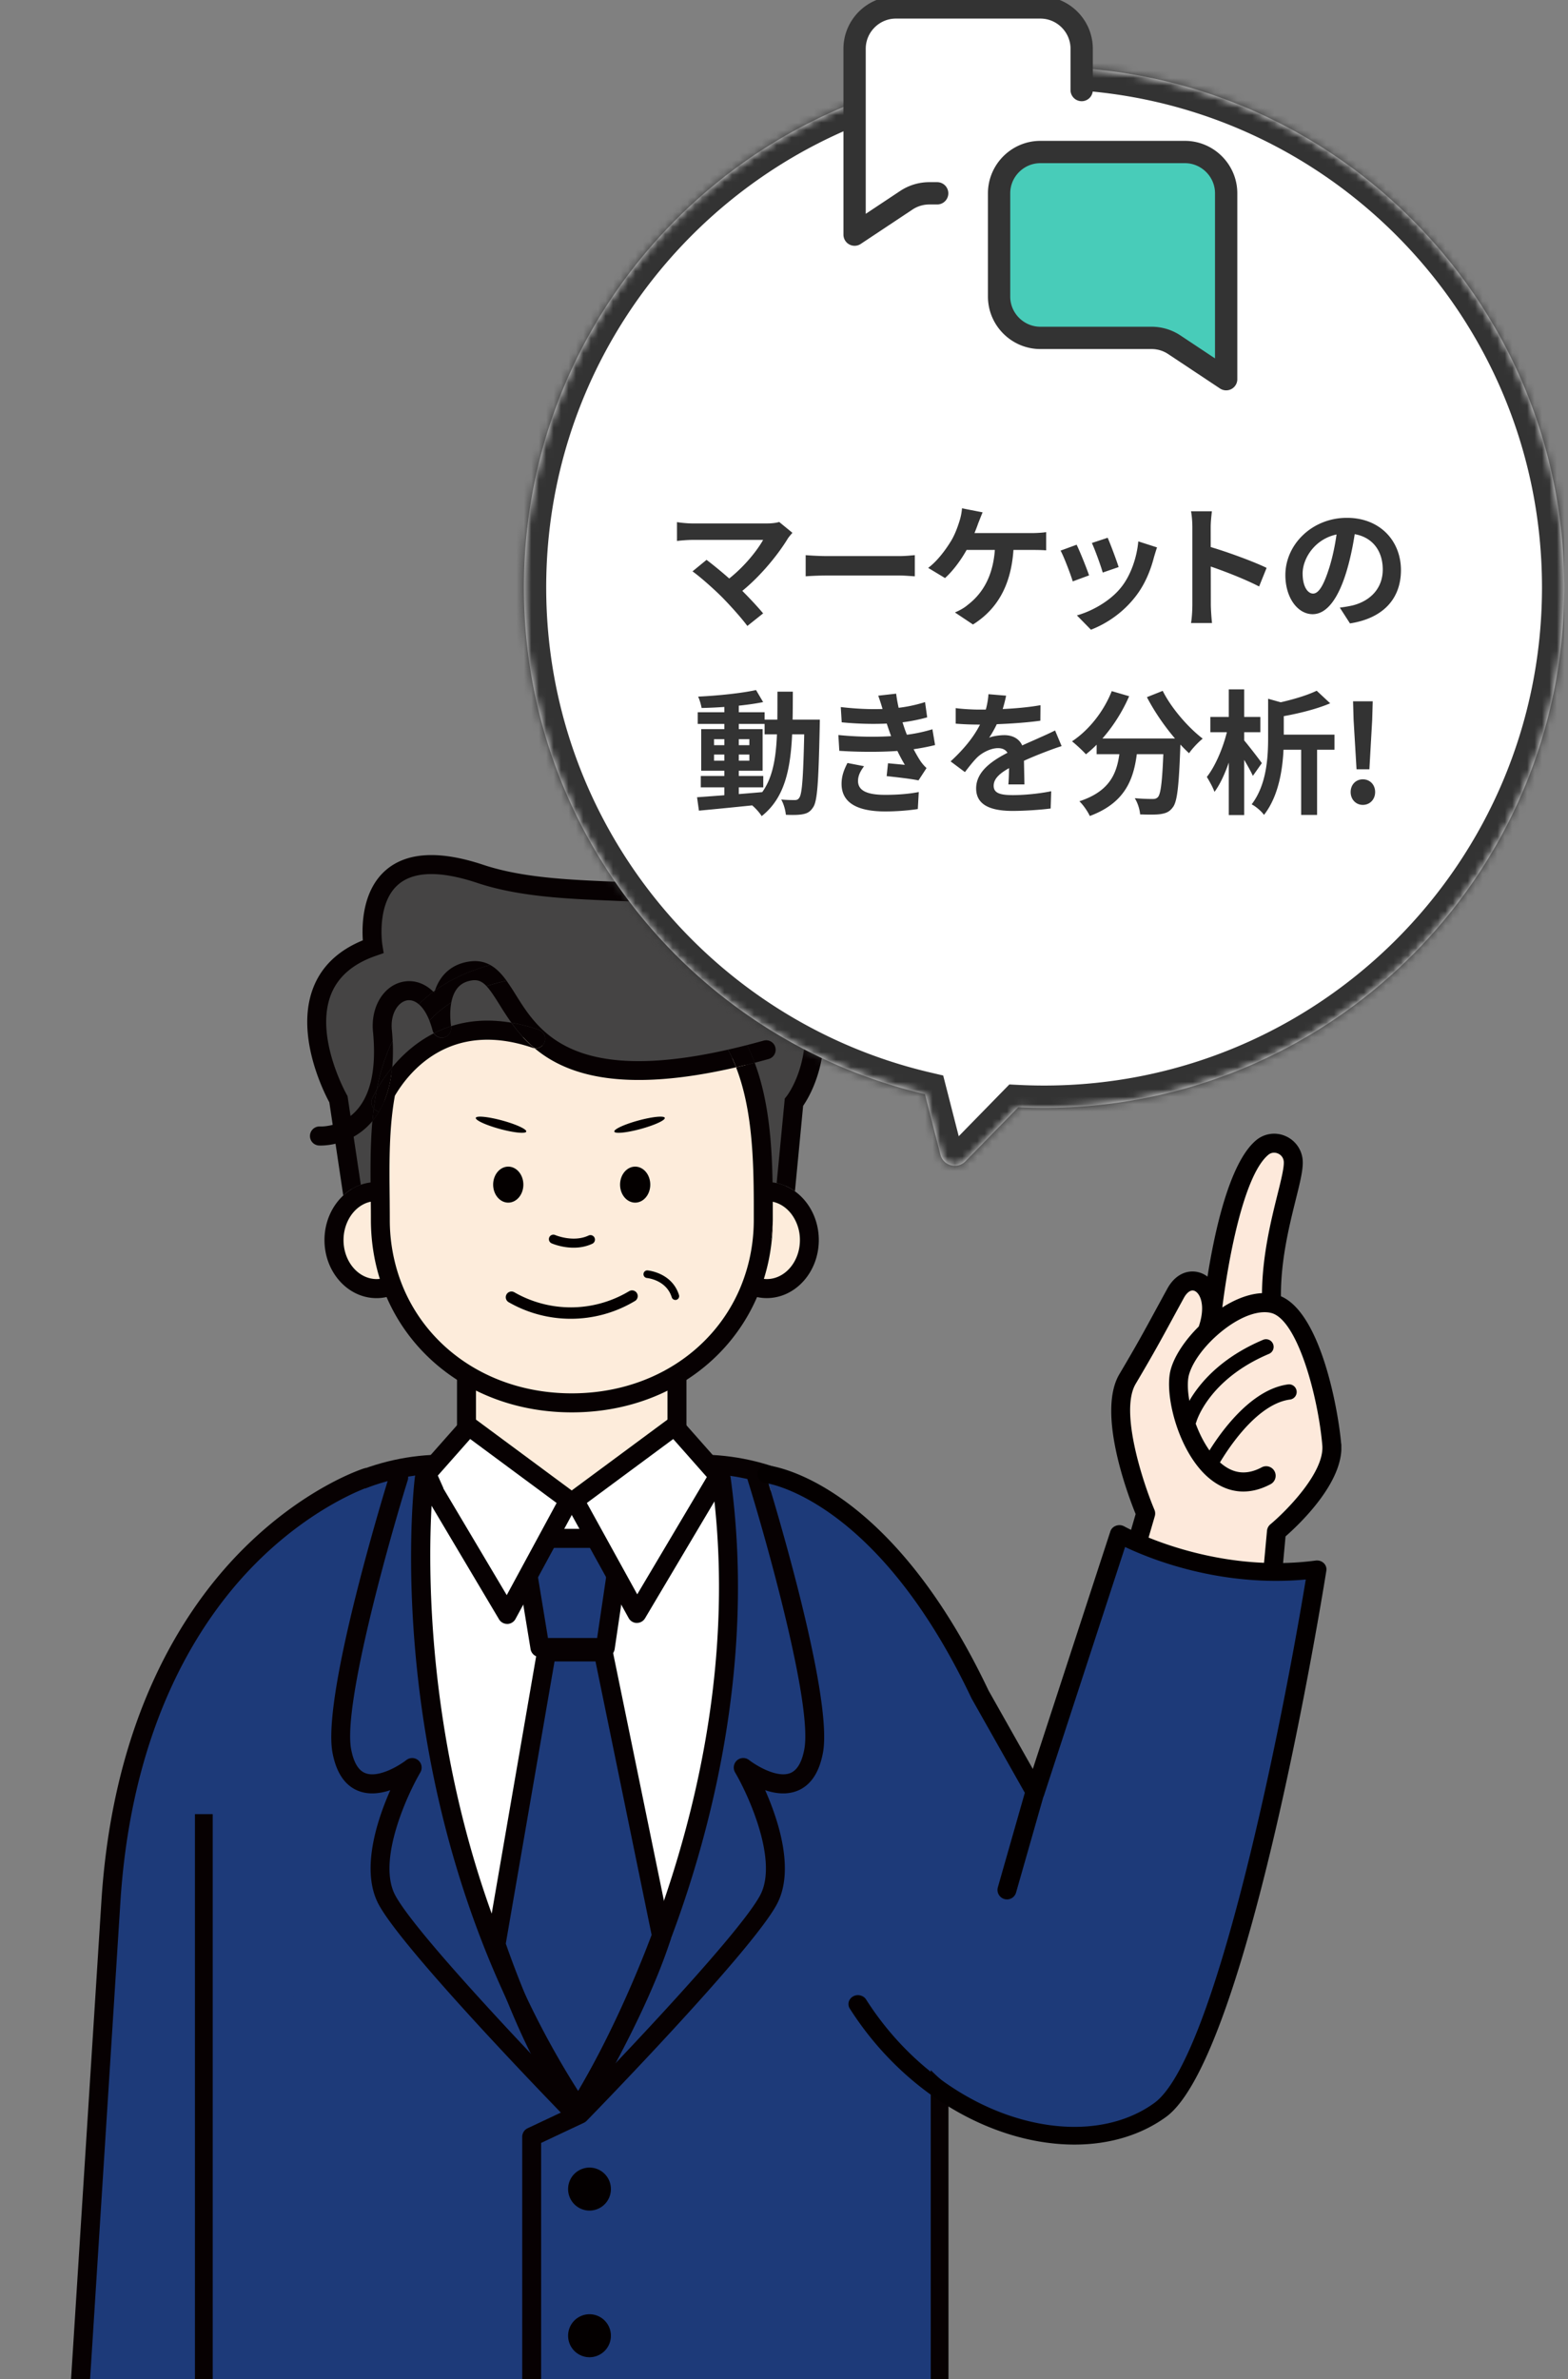 <svg width="211" height="320" viewBox="0 0 211 320" fill="none" xmlns="http://www.w3.org/2000/svg"><rect x="0" y="0" width="211" height="320" fill="#808080" stroke="none"/><g clip-path="url(#clip0_2060_4679)"><g clip-path="url(#clip1_2060_4679)"><path d="M179.204 194.274c-.511-5.923-3.114-17.4-7.606-18.861a3.664 3.664 0 00-.485-.123c-.296-8.493 3.047-16.349 2.92-19.067-.102-2.123-2.573-3.231-4.196-1.867-4.941 4.154-6.814 23.092-6.814 23.092l1.194.144a18.08 18.08 0 00-1.796 1.518c2.24-6.072-2.216-8.831-4.212-5.179-2.669 4.876-3.44 6.425-6.472 11.543-3.037 5.123 2.445 18.087 2.445 18.087l-4.063 13.949 15.675 3.057c.817 5.671-3.516 7.897 3.043 4.41l1.837-7.139 1.093-11.83s7.891-6.565 7.447-11.729l-.01-.005z" fill="#FDE9DB"/><path d="M180.475 194.161c-.388-4.487-2.701-17.507-8.106-19.82-.026-4.841 1.108-9.426 1.991-12.975.581-2.333 1-4.02.944-5.205a3.847 3.847 0 00-2.302-3.359 3.782 3.782 0 00-3.987.57c-3.557 2.989-5.558 12.194-6.528 18.328a3.3 3.3 0 00-1.929-.693c-1.399-.041-2.655.811-3.471 2.303-.587 1.067-1.077 1.974-1.527 2.795-1.602 2.949-2.567 4.728-4.93 8.713-3.048 5.148 1.133 16.215 2.189 18.815l-3.935 13.513a1.28 1.28 0 001.225 1.641 1.28 1.28 0 001.225-.923l4.063-13.949c.082-.282.066-.59-.051-.861-1.455-3.441-4.737-13.195-2.522-16.934 2.384-4.025 3.359-5.82 4.977-8.795.444-.82.939-1.723 1.521-2.789.337-.611.771-.975 1.159-.975h.015c.347.011.7.303.939.795.419.862.496 2.251-.122 4.051-1.838 1.821-3.262 3.929-3.772 5.785-.934 3.369 1.067 11.303 5.283 14.713 2.465 1.99 5.283 2.236 8.157.708a1.285 1.285 0 00.53-1.734 1.273 1.273 0 00-1.725-.533c-1.955 1.041-3.706.897-5.359-.441-3.374-2.728-5.146-9.426-4.426-12.026.036-.133.082-.266.133-.405.536-1.482 1.791-3.179 3.359-4.631.98-.907 2.077-1.723 3.195-2.323 1.169-.63 2.271-.974 3.216-1.03.474-.026.913.015 1.301.138.47.154.929.477 1.368.933 2.782 2.882 4.875 11.17 5.365 16.821.316 3.677-4.936 8.923-6.988 10.631a1.27 1.27 0 00-.454.866l-1.093 11.831a1.278 1.278 0 001.154 1.395c.041 0 .082.005.117.005.654 0 1.21-.497 1.271-1.164l1.047-11.313c1.801-1.574 7.937-7.343 7.493-12.477l-.01.005zm-10.653-20.241c-1.343.062-2.813.513-4.344 1.339-.337.179-.669.379-.995.589.74-6.005 2.807-17.687 6.171-20.517.541-.457 1.107-.283 1.327-.185.464.205.75.626.776 1.133.036.805-.383 2.503-.873 4.462-.842 3.395-2.016 8.123-2.062 13.174v.005z" fill="#040000"/><path d="M160.006 190.936s1.7-6.139 10.357-9.8z" fill="#FDE9DB"/><path d="M160.006 191.961a.994.994 0 01-.275-.036 1.026 1.026 0 01-.71-1.261c.077-.272 1.935-6.662 10.949-10.467a1.02 1.02 0 011.337.549 1.025 1.025 0 01-.546 1.343c-8.111 3.426-9.754 9.072-9.77 9.129a1.024 1.024 0 01-.985.748v-.005z" fill="#040000"/><path d="M162.839 196.956s4.773-9.025 10.683-9.759z" fill="#FDE9DB"/><path d="M162.834 197.982a1.025 1.025 0 01-.904-1.503c.205-.389 5.1-9.507 11.46-10.292a1.027 1.027 0 01.25 2.036c-5.319.656-9.862 9.133-9.908 9.22a1.014 1.014 0 01-.903.544l.005-.005z" fill="#040000"/><path d="M76.438 223.71s-8.08-51.149-45.893-10.826l-3.129 134.252h99.218V240.469s-8.493-37.359-29.692-43.123l-20.504 26.359v.005z" fill="#1D3A79"/><path d="M28.626 231.536c0-18.385 13.96-33.339 31.126-33.339h34.373c17.161 0 31.126 14.954 31.126 33.339v12.446h2.394v-12.446c0-19.795-15.037-35.903-33.52-35.903H59.752c-18.482 0-33.52 16.108-33.52 35.903v12.446h2.394v-12.446z" fill="#070102"/><path d="M91.098 183.069H62.774v23.697h28.324v-23.697z" fill="#FDECDB"/><path d="M92.374 208.049H61.498v-26.262h30.876v26.262zm-28.324-2.565h25.772v-21.133H64.05v21.133z" fill="#070102"/><path d="M108.238 130.695c-5.293-15.329-28.17-8.016-43.616-13.159-16.987-5.657-14.425 9.794-14.425 9.794-13.684 4.698-4.655 20.518-4.655 20.518l2.608 17.416 56.908 1.549 1.782-18.549s5.221-6.487 1.398-17.564v-.005z" fill="#454444"/><path d="M51.192 164.043c0-14.6-2.276-34.23 25.762-34.23 25.894 0 25.761 19.625 25.761 34.23 0 14.606-11.535 24.631-25.761 24.631-14.226 0-25.762-10.031-25.762-24.631z" fill="#FDECDB"/><path d="M51.912 145.074s9.121-9.364 18.83-5.436c9.708 3.928 10.99 7.267 31.754 1.682 0 0 3.129-16.061-20.764-15.189-23.894.871-31.928 2.62-29.825 18.943h.005z" fill="#454444"/><path d="M103.185 173.31c3.166 0 5.732-2.923 5.732-6.528 0-3.606-2.566-6.528-5.732-6.528-3.166 0-5.732 2.922-5.732 6.528 0 3.605 2.566 6.528 5.732 6.528zm-52.503 0c3.166 0 5.732-2.923 5.732-6.528 0-3.606-2.566-6.528-5.732-6.528-3.166 0-5.732 2.922-5.732 6.528 0 3.605 2.566 6.528 5.732 6.528z" fill="#FDECDB"/><path d="M48.554 159.341l-1.787-11.923-.117-.211c-.041-.077-4.293-7.661-2.154-13.338.929-2.462 2.986-4.256 6.115-5.328l1.02-.354-.173-1.072c-.01-.056-.863-5.579 2.144-8.159 2.087-1.79 5.66-1.861 10.617-.21 5.63 1.877 12.122 2.143 18.4 2.4 11.414.472 21.276.877 24.41 9.964 3.522 10.205-.996 16.097-1.185 16.338l-.24.298-1.092 11.364c.893.19 1.72.574 2.46 1.103l1.103-11.488c1.057-1.528 4.936-8.118 1.368-18.456-3.706-10.739-15.405-11.221-26.716-11.687-6.105-.252-12.414-.513-17.702-2.272-5.87-1.954-10.27-1.718-13.087.702-3.175 2.734-3.257 7.37-3.114 9.457-3.353 1.374-5.615 3.554-6.717 6.497-2.364 6.293 1.45 13.888 2.21 15.293l1.873 12.528a6.878 6.878 0 012.364-1.451v.005zm55.315 7.354c.066-.662.097-1.334.112-2.016l-.194 2.005.082.011z" fill="#070102"/><path d="M74.223 167.218a.615.615 0 01-.311-.8.604.604 0 01.796-.313c.026.01 2.43 1.036 4.492.067a.606.606 0 01.714.153.612.612 0 01-.204.949c-2.562 1.205-5.37 0-5.487-.056zm-5.829-5.472c1.122 0 2.032-1.084 2.032-2.421 0-1.336-.91-2.42-2.032-2.42-1.122 0-2.032 1.084-2.032 2.42 0 1.337.91 2.421 2.032 2.421zm17.079 0c1.122 0 2.031-1.084 2.031-2.421 0-1.336-.91-2.42-2.031-2.42-1.122 0-2.032 1.084-2.032 2.42 0 1.337.91 2.421 2.032 2.421zm-8.667 15.62a16.75 16.75 0 01-8.361-2.23.768.768 0 01-.28-1.052.765.765 0 011.046-.282 15.243 15.243 0 0015.277-.046l.178-.102a.76.76 0 011.047.277.771.771 0 01-.276 1.051l-.178.102a16.717 16.717 0 01-8.448 2.282h-.005zm14.072-2.533a.506.506 0 01-.484-.359c-.73-2.318-3.232-2.579-3.339-2.59a.512.512 0 01-.46-.559.502.502 0 01.552-.461c.133.01 3.282.328 4.221 3.302a.514.514 0 01-.484.672l-.006-.005zm-20.061-22.641c.084-.314-1.367-.983-3.241-1.493-1.875-.51-3.464-.669-3.548-.355-.085.315 1.366.983 3.24 1.494 1.875.51 3.464.669 3.549.354zm15.398-.353c1.875-.51 3.326-1.179 3.241-1.493-.084-.314-1.673-.156-3.548.355-1.874.51-3.325 1.179-3.24 1.493.084.314 1.673.156 3.547-.355z" fill="#040000"/><path d="M58.522 133.238c-.071.051-.138.102-.209.154.04.041.082.071.117.112a5.32 5.32 0 01.087-.261l.005-.005zm2.211 1.585a15.954 15.954 0 00-2.706 2.184l-.245.262c.164.405.307.851.434 1.333.036.134.097.257.169.37.72-.37 1.49-.693 2.317-.954-.03-.195-.255-1.708.03-3.19v-.005zm2.347-5.493c-1.602.252-2.863 1.011-3.736 2.252a6.387 6.387 0 00-.817 1.651c2.088-1.513 4.559-2.656 7.458-3.436-.802-.446-1.74-.651-2.9-.467h-.005z" fill="#070102"/><path d="M50.08 147.766c.01-.025.209-.487.617-1.205.444-2.307 1.118-4.523 2.139-6.579a30.478 30.478 0 00-.107-1.477c-.215-2.21.873-3.749 2.041-3.959.547-.098 1.088.097 1.588.523a17.689 17.689 0 011.96-1.682c-1.266-1.246-2.726-1.59-3.992-1.364-2.684.477-4.46 3.374-4.134 6.733.48 4.969-.306 8.575-2.333 10.708-2.041 2.143-4.67 2.046-4.798 2.041a1.278 1.278 0 00-1.347 1.2 1.275 1.275 0 001.194 1.359c.02 0 .107.005.245.005.898 0 4.017-.2 6.513-2.79.158-.164.317-.338.465-.518.05-.554.107-1.107.173-1.656a1.284 1.284 0 01-.22-1.333l-.004-.006zm47.883-6.594c-20.978 4.738-25.5-2.488-28.558-7.38a36.45 36.45 0 00-1.236-1.882c-.949.2-1.847.441-2.705.718.505.533 1.046 1.359 1.776 2.528a43.21 43.21 0 001.573 2.39c1.163.2 2.388.508 3.68.949.668.225 1.026.953.796 1.625-.194.58-.766.928-1.347.862 4.292 3.605 11.831 6.092 27.109 2.564a20.967 20.967 0 00-.705-1.636c-.122-.256-.26-.492-.393-.738h.01zm6.37-.324a1.276 1.276 0 00-1.572-.892c-.765.216-1.511.41-2.24.6.04.082.086.159.127.241.337.698.638 1.41.909 2.139a91.608 91.608 0 001.883-.508 1.284 1.284 0 00.888-1.58h.005z" fill="#070102"/><path d="M52.836 139.982c-1.02 2.051-1.695 4.272-2.139 6.579a20.746 20.746 0 012.088-3.015 25.54 25.54 0 00.056-3.559l-.005-.005zm47.69.574a86.47 86.47 0 01-2.563.616c.133.246.27.487.393.738.256.533.485 1.082.705 1.636.811-.19 1.648-.395 2.506-.615a24.592 24.592 0 00-.909-2.139c-.04-.082-.086-.159-.127-.241l-.005.005zm-49.762 8.887a1.301 1.301 0 01-.465-.343 44.191 44.191 0 00-.173 1.656c.321-.384.607-.8.873-1.241a1.198 1.198 0 01-.235-.072zm7.018-12.174c.082-.087.158-.174.245-.262a15.954 15.954 0 012.705-2.184c.123-.626.332-1.246.694-1.759.47-.667 1.139-1.057 2.047-1.2.797-.123 1.368.097 1.991.759a26.657 26.657 0 012.705-.718c-.638-.882-1.337-1.636-2.19-2.113-2.899.779-5.37 1.928-7.457 3.436-.03.087-.061.174-.087.261-.04-.041-.081-.071-.117-.112a18.673 18.673 0 00-1.96 1.682c.541.466 1.036 1.215 1.424 2.2v.01z" fill="#070102"/><path d="M106.972 160.223a6.564 6.564 0 00-2.46-1.103 4.87 4.87 0 00-.551-.092c-.097-5.431-.531-11.082-2.404-16.092-.858.22-1.69.425-2.507.615 1.848 4.764 2.267 10.323 2.359 15.687.015.913.025 1.821.025 2.723v2.088c0 2.41-.347 4.712-1 6.866a23.548 23.548 0 01-.919 2.518c-3.644 8.369-12.148 13.964-22.571 13.964-10.423 0-18.942-5.605-22.582-13.99a23.199 23.199 0 01-.919-2.528 23.765 23.765 0 01-.99-6.836c0-.677-.005-1.374-.01-2.071 0-.339-.005-.677-.01-1.021l-.016-1.723c-.03-3.938.026-8.046.72-11.856 1.853-3.154 7.412-10.236 18.524-6.452.087.031.178.052.27.062-1.296-1.087-2.297-2.277-3.129-3.436-3.134-.533-5.829-.262-8.11.472v.03a1.283 1.283 0 01-.975 1.488 1.262 1.262 0 01-1.348-.559 17.107 17.107 0 00-3.282 2.205 19.298 19.298 0 00-2.322 2.364c-.22 2.359-.817 4.354-1.782 5.969a9.767 9.767 0 01-.873 1.241c-.24 2.749-.265 5.549-.245 8.277a6.388 6.388 0 00-1.322.313 6.895 6.895 0 00-2.363 1.451c-1.536 1.436-2.516 3.585-2.516 5.985 0 4.308 3.144 7.81 7.008 7.81.46 0 .908-.051 1.347-.149 4.023 9.298 13.414 15.513 24.93 15.513 11.515 0 20.902-6.21 24.924-15.507.424.087.858.138 1.302.138 3.864 0 7.008-3.503 7.008-7.81 0-2.749-1.286-5.17-3.221-6.559l.01.005zm-56.29 11.805c-2.455 0-4.456-2.354-4.456-5.246 0-.867.184-1.682.5-2.405.475-1.082 1.26-1.949 2.215-2.426a3.7 3.7 0 01.955-.328c.01.82.015 1.631.015 2.42 0 2.8.419 5.472 1.2 7.959a3.948 3.948 0 01-.434.026h.005zm52.503 0c-.133 0-.26-.01-.393-.026a26.156 26.156 0 001.072-5.307l-.082-.011.194-2.005c0-.21.015-.42.015-.636v-2.415c.092.021.184.046.276.072.955.282 1.792.923 2.389 1.805a5.82 5.82 0 01.985 3.277c0 2.892-2.001 5.246-4.456 5.246z" fill="#070102"/><path d="M59.732 139.531a1.283 1.283 0 00.975-1.488v-.03a15.95 15.95 0 00-2.317.953c.28.441.811.682 1.347.559l-.005.006zm13.562.589a1.284 1.284 0 00-.796-1.625 23.9 23.9 0 00-3.68-.949c.832 1.154 1.832 2.343 3.129 3.436a1.274 1.274 0 001.347-.862zm-23.214 7.646c-.194.467-.092.975.22 1.334.107-.857.234-1.703.397-2.539a14.64 14.64 0 00-.617 1.205z" fill="#070102"/><path d="M50.3 149.1c.122.143.275.261.464.343.076.031.158.057.235.072.97-1.62 1.567-3.61 1.781-5.969a21.46 21.46 0 00-2.088 3.015c-.158.836-.29 1.682-.398 2.539h.005z" fill="#070102"/><path d="M49.35 198.725s-31.28 9.949-34.403 56.739l-5.17 81.298s1.954 5.964 19.156 5.615" fill="#1D3A79"/><path d="M57.083 198.884s-5.559 44.954 20.764 84.76c0 0 25.455-39.195 19.203-84.76l-20.147 2.2-19.82-2.2z" fill="#fff"/><path d="M81.45 221.582h-8.794l-2.41-14.682h13.38l-2.175 14.682z" fill="#1D3A79"/><path d="M81.45 222.864h-8.794a1.283 1.283 0 01-1.26-1.072l-2.41-14.682a1.292 1.292 0 01.286-1.036c.24-.287.597-.451.975-.451h13.378c.373 0 .725.164.965.446.24.282.352.656.296 1.026l-2.17 14.682a1.272 1.272 0 01-1.26 1.092l-.005-.005zm-7.712-2.564h6.615l1.792-12.118H71.748l1.99 12.118z" fill="#070102"/><path d="M63.096 191.813l-5.921 6.687 11.071 18.625 8.315-15.353-13.465-9.959z" fill="#fff"/><path d="M68.246 218.408a1.28 1.28 0 01-1.097-.626l-11.072-18.626a1.278 1.278 0 01.143-1.507l5.921-6.688a1.267 1.267 0 011.71-.179l13.465 9.959c.516.379.669 1.082.363 1.646l-8.31 15.354c-.22.405-.638.661-1.097.672h-.026v-.005zm-9.5-19.759l9.444 15.887 6.712-12.395-11.633-8.605-4.522 5.113z" fill="#070102"/><path d="M90.776 191.813l5.916 6.687-10.979 18.497-8.402-15.225 13.465-9.959z" fill="#fff"/><path d="M85.713 218.279h-.02a1.273 1.273 0 01-1.098-.661l-8.402-15.221a1.29 1.29 0 01.358-1.656l13.465-9.959a1.272 1.272 0 011.71.179l5.916 6.688a1.29 1.29 0 01.143 1.507L86.8 217.649c-.23.389-.648.625-1.097.625l.01.005zm-6.743-16.138l6.779 12.287 9.366-15.774-4.522-5.113-11.623 8.6zm-1.51 83.482c-.332 0-.66-.128-.914-.385-.904-.923-22.148-22.723-25.583-29.092-2.45-4.544-.27-11.246 1.557-15.379-1.328.446-2.838.646-4.242.118-1.827-.693-3.017-2.421-3.532-5.139-1.475-7.82 7.304-36.21 7.682-37.415a1.272 1.272 0 011.597-.841 1.28 1.28 0 01.837 1.605c-2.5 8.036-8.738 30.2-7.61 36.169.337 1.779.98 2.862 1.92 3.215 1.786.682 4.583-1.041 5.512-1.764a1.273 1.273 0 011.623.052c.46.405.567 1.082.255 1.615-1.781 3.036-5.86 11.923-3.363 16.544 3.266 6.056 24.94 28.292 25.159 28.518a1.285 1.285 0 01-.02 1.815c-.25.246-.572.364-.894.364h.015z" fill="#070102"/><path d="M71.549 348.772a1.28 1.28 0 01-1.277-1.282v-60.098c0-.497.286-.948.735-1.159l6.279-2.959c2-2.056 21.882-22.574 24.996-28.354 2.491-4.625-1.583-13.512-3.364-16.543a1.29 1.29 0 01.255-1.616 1.274 1.274 0 011.628-.046c.924.718 3.721 2.441 5.513 1.764.939-.359 1.587-1.441 1.919-3.215 1.128-5.969-5.109-28.133-7.61-36.169a1.28 1.28 0 01.837-1.605 1.271 1.271 0 011.597.841c.373 1.205 9.158 29.595 7.682 37.415-.51 2.718-1.699 4.446-3.532 5.139-1.398.528-2.909.333-4.241-.118 1.827 4.133 4.006 10.835 1.556 15.379-3.435 6.369-24.679 28.169-25.582 29.092-.108.108-.23.2-.368.262l-5.752 2.708v59.282a1.28 1.28 0 01-1.277 1.282h.005z" fill="#070102"/><path d="M81.17 222.161h-7.626l-6.799 39.344s6.779 19.641 11.337 21.733c0 0 7.56-12.307 10.949-22.784l-7.86-38.298v.005z" fill="#1D3A79"/><path d="M78.087 284.526a1.23 1.23 0 01-.53-.118c-4.814-2.211-10.852-19.113-12.016-22.482a1.301 1.301 0 01-.051-.641l6.799-39.344a1.277 1.277 0 011.255-1.062h7.626c.608 0 1.128.426 1.25 1.026l7.861 38.297c.046.216.031.447-.035.657-3.4 10.497-10.765 22.549-11.077 23.061a1.28 1.28 0 01-1.087.611l.005-.005zm-10.025-23.124c2.333 6.693 6.672 17.047 9.642 19.995 1.92-3.266 7.28-12.733 10.015-21.005l-7.585-36.938h-5.513l-6.559 37.954v-.006z" fill="#070102"/><path d="M79.327 297.31a2.886 2.886 0 002.88-2.892 2.886 2.886 0 00-2.88-2.892 2.886 2.886 0 00-2.879 2.892 2.886 2.886 0 002.88 2.892zm0 19.723a2.886 2.886 0 002.88-2.892 2.886 2.886 0 00-2.88-2.892 2.886 2.886 0 00-2.879 2.892 2.886 2.886 0 002.88 2.892z" fill="#040000"/><path d="M11.073 336.505l5.145-80.959c1.582-23.692 10.612-37.544 17.906-44.99 7.901-8.066 15.537-10.584 15.614-10.61a1.283 1.283 0 00.827-1.61 1.273 1.273 0 00-1.603-.836c-.332.108-8.218 2.682-16.553 11.143-7.641 7.759-17.1 22.17-18.743 46.734L8.5 336.68c-.01.164.01.328.061.482.22.666 2.496 6.205 17.666 6.497v-2.564c-11.837-.241-14.68-3.805-15.16-4.585l.006-.005z" fill="#070102"/><path d="M125.246 243.987v102.226h-96.62V243.987h-2.394v103.508c0 .708.536 1.282 1.195 1.282h99.013c.664 0 1.195-.574 1.195-1.282V243.987h-2.394.005z" fill="#070102"/><path d="M98.315 198.71a1.279 1.279 0 00-1.265-1.108h-.909l-.679 2.564h.47c4.895 38.816-13.491 73.165-18.12 81.072-22.296-35.046-20.173-74.01-19.57-81.072h1.434l-1.139-2.564h-1.45c-.642 0-1.188.482-1.265 1.123-.056.467-1.388 11.58.51 27.759 1.751 14.934 6.723 37.093 20.458 57.867.235.359.639.575 1.062.575h.005c.43 0 .827-.221 1.062-.58.266-.405 6.508-10.103 12.077-25.554 5.14-14.272 10.586-36.282 7.32-60.077v-.005z" fill="#070102"/><path d="M103.205 198.941s15.41 2.297 28.661 30.231l7.427 13.154 11.336-35.595s11.327 6.584 26.099 4.636c0 0-9.402 65-20.668 72.159-8.687 5.523-25.368 5.036-35.796-11.37l-11.944-63.431-4.563-8.215-.557-1.569h.005z" fill="#1D3A79"/><path d="M144.581 288.433c-1.593 0-3.226-.148-4.895-.441-9.877-1.754-19.345-8.43-25.333-17.851-.362-.564-.158-1.297.444-1.636.603-.338 1.389-.149 1.751.415 5.62 8.842 14.45 15.098 23.618 16.729 5.844 1.041 11.229.041 15.165-2.811 8.269-5.984 17.267-51.42 20.381-70.405-11.459 1.051-20.841-2.723-24.312-4.374l-10.882 33.318c-.148.461-.587.795-1.098.841-.51.041-1.005-.205-1.25-.631l-7.427-13.154s-.025-.046-.036-.072c-12.725-26.83-27.512-28.882-27.66-28.897-.694-.082-1.194-.677-1.108-1.328.087-.652.71-1.118 1.409-1.041.659.072 16.288 2.066 29.672 30.261l5.961 10.559 10.434-31.948c.112-.354.398-.636.765-.765a1.354 1.354 0 011.118.093c.112.061 11.628 6.451 25.746 4.589.404-.051.802.072 1.082.339.286.267.414.646.358 1.015-.424 2.672-10.541 65.488-21.591 73.488-3.374 2.441-7.637 3.707-12.307 3.707h-.005z" fill="#040000"/><path d="M135.505 255.459a1.281 1.281 0 01-1.225-1.636l3.716-13.015a1.268 1.268 0 011.578-.877 1.28 1.28 0 01.872 1.584l-3.716 13.016a1.274 1.274 0 01-1.225.928z" fill="#040000"/></g><mask id="path-60-inside-1_2060_4679" fill="#fff"><path fill-rule="evenodd" clip-rule="evenodd" d="M140.5 149c38.66 0 70-31.34 70-70s-31.34-70-70-70-70 31.34-70 70c0 33.143 23.034 60.907 53.967 68.155l2.081 8.128c.386 1.511 2.277 2.017 3.367.902l7.109-7.27a70.31 70.31 0 003.476.085z"/></mask><path fill-rule="evenodd" clip-rule="evenodd" d="M140.5 149c38.66 0 70-31.34 70-70s-31.34-70-70-70-70 31.34-70 70c0 33.143 23.034 60.907 53.967 68.155l2.081 8.128c.386 1.511 2.277 2.017 3.367.902l7.109-7.27a70.31 70.31 0 003.476.085z" fill="#fff"/><path d="M124.467 147.155l2.907-.744-.451-1.762-1.771-.414-.685 2.92zm2.081 8.128l-2.907.744 2.907-.744zm3.367.902l-2.145-2.097 2.145 2.097zm7.109-7.27l.147-2.996-1.348-.066-.944.965 2.145 2.097zM207.5 79c0 37.003-29.997 67-67 67v6c40.317 0 73-32.683 73-73h-6zm-67-67c37.003 0 67 29.997 67 67h6c0-40.317-32.683-73-73-73v6zm-67 67c0-37.003 29.997-67 67-67V6c-40.317 0-73 32.683-73 73h6zm51.652 65.235C95.544 137.297 73.5 110.719 73.5 79h-6c0 34.568 24.024 63.517 56.283 71.076l1.369-5.841zm4.302 10.304l-2.08-8.128-5.813 1.488 2.08 8.128 5.813-1.488zm-1.684-.451a1 1 0 011.684.451l-5.813 1.488c.967 3.777 5.693 5.043 8.419 2.256l-4.29-4.195zm7.109-7.27l-7.109 7.27 4.29 4.195 7.109-7.27-4.29-4.195zM140.5 146a68.02 68.02 0 01-3.329-.081l-.293 5.993c1.2.058 2.408.088 3.622.088v-6z" fill="#333" mask="url(#path-60-inside-1_2060_4679)"/><path d="M106.634 71.66c-.252.288-.468.54-.612.756-1.404 2.322-4.068 5.562-6.858 7.614l-1.8-1.656c2.376-1.656 4.392-4.104 5.328-5.76h-9.504c-.738 0-1.71.09-2.088.144V70.22c.486.09 1.458.18 2.088.18h9.972c.702 0 1.296-.072 1.692-.198l1.782 1.458zm-9.486 8.64c-1.062-1.062-2.898-2.7-3.96-3.456l1.89-1.548c.972.738 2.772 2.196 4.14 3.51 1.188 1.152 2.61 2.646 3.474 3.69l-2.124 1.692c-.738-1.008-2.25-2.7-3.42-3.888zm11.267-5.634c.666.054 1.962.126 2.898.126h9.666c.846 0 1.638-.09 2.124-.126v2.844c-.432-.018-1.35-.108-2.106-.108h-9.684c-1.008 0-2.214.054-2.898.108v-2.844zm23.811-5.76c-.198.468-.432 1.08-.594 1.476-.306.9-.864 2.232-1.332 3.15-.72 1.422-1.944 3.15-3.132 4.212l-2.268-1.368c1.296-.954 2.448-2.574 3.132-3.708.486-.828.828-1.782 1.044-2.466a7.758 7.758 0 00.378-1.836l2.772.54zm-2.844 2.79h9.522c.45 0 1.278-.036 1.872-.126v2.448c-.684-.054-1.458-.054-1.872-.054h-9.702l.18-2.268zm7.038 1.296c-.126 5.31-2.016 8.82-5.49 10.998l-2.43-1.62c.648-.27 1.278-.63 1.692-.99 2.052-1.566 3.654-4.05 3.726-8.388h2.502zm12.634-.666c.342.756 1.224 3.114 1.476 3.942l-2.142.738c-.234-.864-1.026-3.042-1.458-3.978l2.124-.702zm6.642 1.296c-.198.594-.306.972-.414 1.332-.468 1.818-1.242 3.69-2.466 5.256-1.674 2.178-3.906 3.672-6.012 4.482l-1.89-1.926c1.962-.54 4.482-1.908 5.958-3.78 1.224-1.512 2.106-3.906 2.304-6.174l2.52.81zm-10.818-.36c.45.918 1.332 3.114 1.674 4.122l-2.196.81c-.288-.954-1.206-3.366-1.638-4.14l2.16-.792zm15.574 8.028V70.94c0-.648-.054-1.53-.18-2.178h2.808c-.072.648-.162 1.422-.162 2.178 0 1.98.018 9.018.018 10.35 0 .504.072 1.764.162 2.502h-2.826c.126-.702.18-1.8.18-2.502zm1.944-7.866c2.394.666 6.282 2.088 8.046 2.952l-1.008 2.502c-2.052-1.062-5.076-2.214-7.038-2.862v-2.592zm20.076-2.754c-.252 1.836-.612 3.942-1.242 6.066-1.08 3.636-2.628 5.868-4.59 5.868-2.016 0-3.672-2.214-3.672-5.256 0-4.14 3.618-7.704 8.28-7.704 4.446 0 7.272 3.096 7.272 7.038 0 3.78-2.322 6.462-6.858 7.164l-1.368-2.124c.702-.09 1.206-.18 1.692-.288 2.286-.558 4.086-2.196 4.086-4.842 0-2.826-1.764-4.842-4.878-4.842-3.816 0-5.904 3.114-5.904 5.382 0 1.818.72 2.7 1.404 2.7.774 0 1.458-1.152 2.214-3.582.522-1.692.918-3.762 1.098-5.652l2.466.072zm-88.168 33.694h8.406v1.53h-8.406v-1.53zm-.414-8.568h9v1.566h-9v-1.566zm3.582-1.278h1.944v12.906h-1.944V94.518zM93.8 107.226a569.24 569.24 0 008.91-.702l.018 1.638c-3.06.324-6.336.648-8.676.864l-.252-1.8zm2.286-5.742v.828h4.752v-.828h-4.752zm0-2.07v.81h4.752v-.81h-4.752zm-1.728-1.35h8.262v5.598h-8.262v-5.598zm7.38-5.256l.954 1.62c-2.304.468-5.58.738-8.28.792-.072-.432-.27-1.116-.468-1.53 2.682-.126 5.814-.45 7.794-.882zm1.152 3.978h6.228v1.98h-6.228v-1.98zm5.364 0h2.07s-.018.702-.018.954c-.162 7.416-.306 10.044-.9 10.854-.396.612-.81.81-1.404.918-.558.108-1.404.108-2.25.072-.054-.594-.288-1.476-.63-2.052.774.072 1.458.072 1.818.072.27 0 .45-.054.612-.306.414-.54.558-3.078.702-10.044v-.468zm-3.636-3.762h2.07c-.018 7.686-.036 13.464-4.194 16.74-.306-.522-1.008-1.26-1.494-1.62 3.798-2.898 3.6-7.938 3.618-15.12zm8.522 2.07c2.628.306 4.824.342 6.732.198a19.33 19.33 0 004.608-.864l.288 2.052c-1.296.36-2.862.666-4.428.774-1.854.144-4.338.162-7.074-.108l-.126-2.052zm-.324 3.762c3.24.324 6.156.27 8.316.054a20.576 20.576 0 004.338-.828l.36 2.124c-1.08.27-2.412.522-3.87.684-2.269.252-5.778.306-9.018.09l-.126-2.124zm6.012-3.258a26.338 26.338 0 00-.648-2.034l2.412-.27c.216 1.728.666 3.312 1.134 4.698.432 1.26 1.314 3.114 2.142 4.374.252.36.486.63.81.936l-1.08 1.656c-1.008-.216-2.97-.432-4.284-.576l.18-1.728c.756.072 1.746.162 2.268.216a24.137 24.137 0 01-2.071-4.482 33.768 33.768 0 01-.863-2.79zm-2.556 7.452c-.432.594-.81 1.206-.81 1.98 0 1.332 1.26 1.872 3.654 1.872 1.692 0 3.222-.126 4.518-.378l-.126 2.286c-1.26.198-2.916.324-4.392.324-3.582 0-5.814-1.062-5.868-3.618-.018-1.17.36-2.052.792-2.898l2.232.432zm19.117-9.486a19.03 19.03 0 01-.882 3.024c-.378.882-.9 1.908-1.404 2.628.486-.216 1.44-.342 2.052-.342 1.494 0 2.628.882 2.628 2.556 0 .972.054 2.934.072 4.068h-2.16c.072-.846.108-2.376.09-3.348 0-1.152-.72-1.53-1.476-1.53-.99 0-2.124.594-2.808 1.242-.54.54-1.044 1.188-1.656 1.98l-1.926-1.44c2.304-2.124 3.69-4.068 4.446-6.048.36-.972.594-2.07.648-2.988l2.376.198zm-6.786 1.674c.918.126 2.25.198 3.168.198 2.376 0 5.634-.126 8.244-.594l-.018 2.088c-2.538.36-6.156.522-8.352.522a38.73 38.73 0 01-3.042-.126v-2.088zm14.256 5.112c-.558.162-1.53.522-2.142.756-1.17.45-2.79 1.098-4.482 1.962-1.638.846-2.52 1.62-2.52 2.61 0 .99.864 1.26 2.61 1.26 1.53 0 3.546-.198 5.13-.522l-.072 2.322c-1.206.162-3.402.324-5.112.324-2.808 0-4.914-.702-4.914-3.024 0-2.502 2.574-3.978 4.734-5.058 1.656-.864 2.79-1.296 3.87-1.8a40.94 40.94 0 002.016-.936l.882 2.106zm4.711-1.026h9.738v2.106h-9.738v-2.106zm9.036 0h2.268s-.018.666-.036.936c-.198 5.472-.414 7.614-1.044 8.352-.45.612-.954.774-1.638.882-.63.09-1.674.072-2.736.036-.036-.63-.324-1.566-.72-2.178a28.66 28.66 0 002.394.108c.324 0 .522-.054.72-.252.432-.468.63-2.484.792-7.488v-.396zm-7.002-6.372l2.34.684c-1.35 3.132-3.546 6.03-5.814 7.812-.414-.468-1.35-1.332-1.872-1.746 2.268-1.494 4.266-4.014 5.346-6.75zm6.858-.036c1.134 2.286 3.402 4.914 5.382 6.426-.594.468-1.422 1.35-1.836 1.962-2.034-1.872-4.248-4.788-5.67-7.542l2.124-.846zm-5.67 7.02h2.34c-.342 4.05-1.116 7.812-6.48 9.81-.27-.594-.9-1.512-1.404-1.98 4.824-1.584 5.256-4.626 5.544-7.83zm20.952-1.134h7.83v2.034h-7.83v-2.034zm-1.098-4.824l2.574.72c-.018.162-.144.27-.468.324v4.23c0 2.88-.324 7.362-2.664 10.35-.306-.468-1.134-1.17-1.656-1.422 2.016-2.646 2.214-6.282 2.214-8.964v-5.238zm6.534-1.08l1.818 1.692c-2.07.882-4.824 1.512-7.2 1.89-.108-.504-.432-1.314-.702-1.764 2.214-.432 4.608-1.098 6.084-1.818zm-2.088 6.534h2.142v10.17h-2.142v-10.17zm-12.222-3.006h6.732v2.052h-6.732v-2.052zm2.484-3.708h2.07v16.902h-2.07V92.718zm-.108 5.094l1.278.45c-.576 2.898-1.71 6.39-3.096 8.244-.198-.594-.702-1.476-1.026-2.016 1.242-1.566 2.376-4.374 2.844-6.678zm2.016 1.584c.468.504 2.178 2.718 2.538 3.24l-1.206 1.71c-.486-1.08-1.71-3.078-2.322-3.978l.99-.972zm15.282 4.068l-.396-6.642-.072-2.502h2.646l-.072 2.502-.378 6.642h-1.728zm.846 4.788c-.936 0-1.638-.738-1.638-1.728s.702-1.71 1.638-1.71c.954 0 1.656.72 1.656 1.71s-.702 1.728-1.656 1.728z" fill="#333"/><path d="M126.111 26h-1.083a5.595 5.595 0 00-3.084.944L115 31.556v-25C115 3.5 117.5 1 120.556 1H140c3.056 0 5.556 2.5 5.556 5.556v5.555" fill="#fff"/><path d="M126.111 26h-1.083a5.595 5.595 0 00-3.084.944L115 31.556v-25C115 3.5 117.5 1 120.556 1H140c3.056 0 5.556 2.5 5.556 5.556v5.555" stroke="#333" stroke-width="3" stroke-linecap="round" stroke-linejoin="round"/><path d="M140 20.445h19.444c3.056 0 5.556 2.5 5.556 5.555v25l-6.945-4.611a5.523 5.523 0 00-3.083-.945H140c-3.056 0-5.556-2.5-5.556-5.555V26c0-3.055 2.5-5.555 5.556-5.555z" fill="#48CCB9" stroke="#333" stroke-width="3" stroke-linecap="round" stroke-linejoin="round"/></g><defs><clipPath id="clip0_2060_4679"><path fill="#fff" transform="translate(.5)" d="M0 0h210v320H0z"/></clipPath><clipPath id="clip1_2060_4679"><path fill="#fff" transform="translate(8.5 115)" d="M0 0h172v430H0z"/></clipPath></defs></svg>